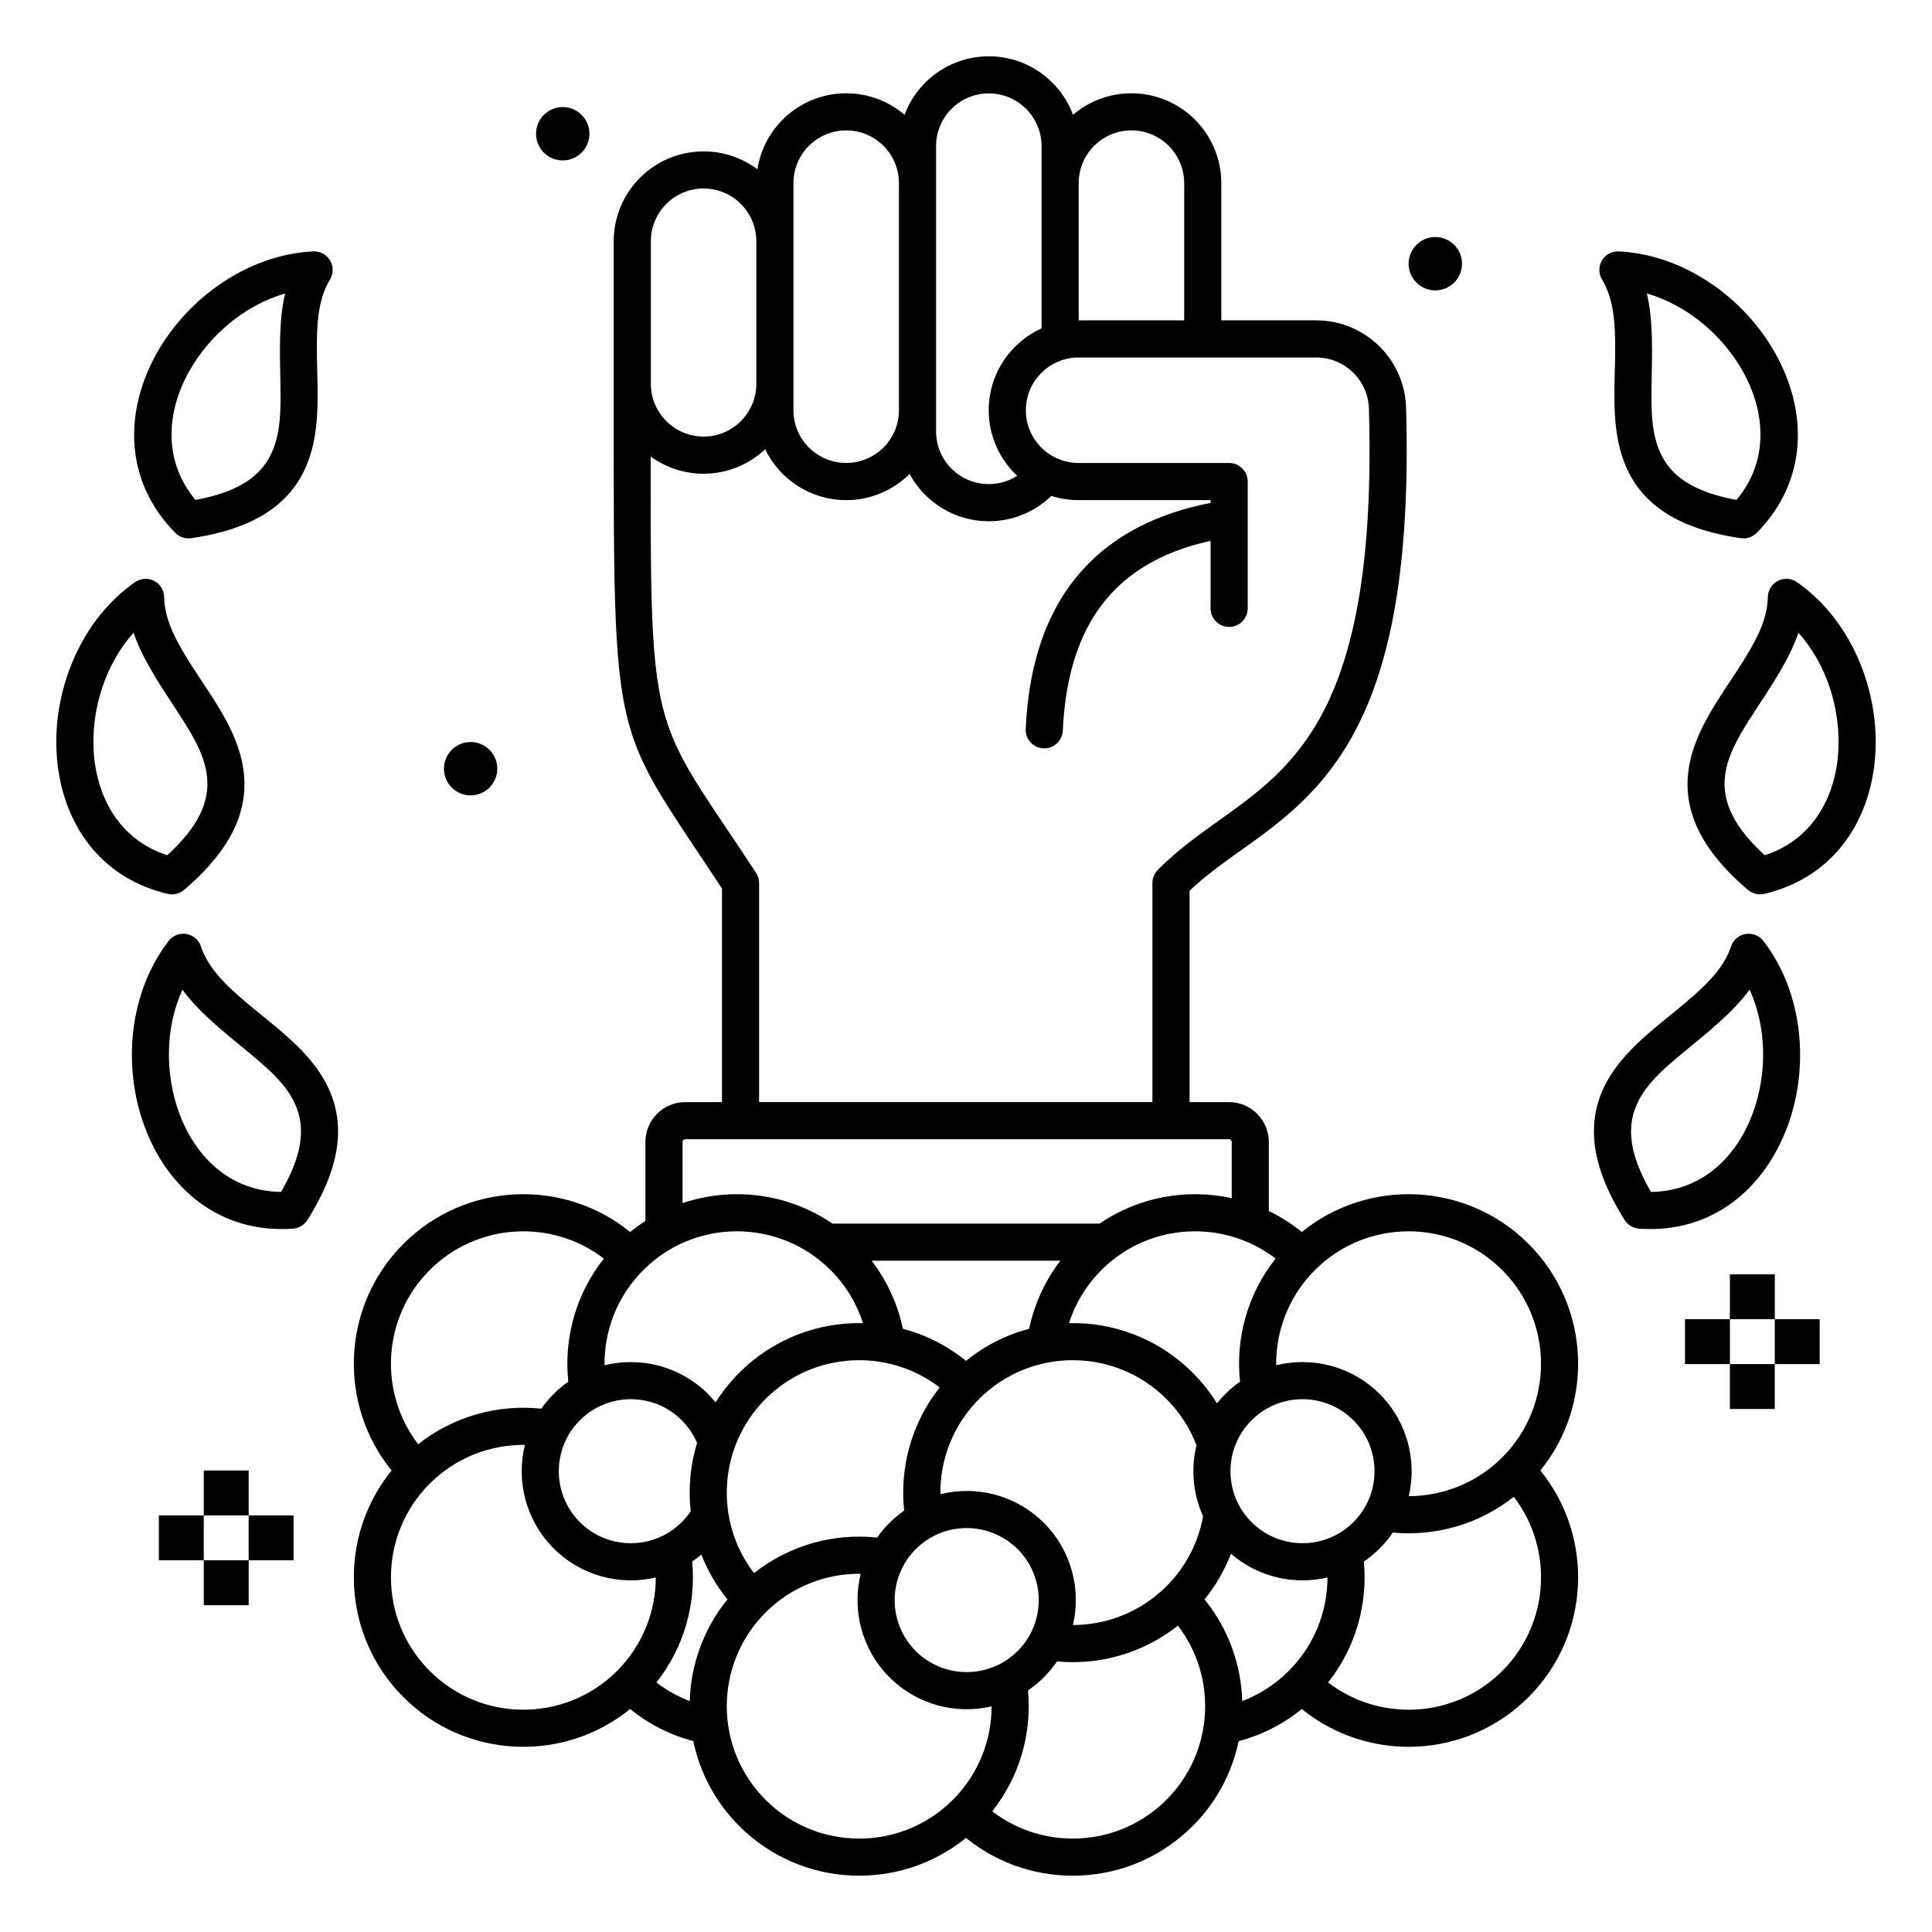 <?xml version="1.0" encoding="UTF-8"?>
<!-- Uploaded to: ICON Repo, www.iconrepo.com, Generator: ICON Repo Mixer Tools -->
<svg fill="#000000" width="800px" height="800px" version="1.1" viewBox="144 144 512 512" xmlns="http://www.w3.org/2000/svg">
 <path d="m383.72 174.43c-4.16-3.562-9.562-5.707-15.469-5.707-11.895 0-21.766 8.738-23.535 20.141-3.977-2.981-8.918-4.742-14.258-4.742-13.148 0-23.816 10.668-23.816 23.812v37.785c-0.02 59.957-0.305 79.637 5.914 95.902 4.074 10.656 10.953 19.879 22.781 37.844v56.602h-9.723c-5.836 0-10.578 4.742-10.578 10.566v20.93c-1.387 0.898-2.734 1.871-4.043 2.926-17.645-14.328-43.652-13.277-60.074 3.137-16.414 16.422-17.465 42.43-3.141 60.074-14.324 17.645-13.273 43.66 3.141 60.074 16.422 16.422 42.43 17.465 60.074 3.137 5.039 4.094 10.754 6.93 16.738 8.512 1.73 8.246 5.793 16.109 12.191 22.504 16.422 16.426 42.43 17.469 60.074 3.141 17.641 14.328 43.648 13.285 60.07-3.141 6.398-6.394 10.461-14.258 12.195-22.504 5.981-1.582 11.699-4.418 16.734-8.512 17.645 14.328 43.652 13.285 60.074-3.137 16.414-16.414 17.465-42.43 3.141-60.074 14.324-17.645 13.273-43.652-3.141-60.074-16.422-16.414-42.43-17.465-60.074-3.137-2.734-2.215-5.676-4.074-8.746-5.551v-18.305c0-5.824-4.742-10.566-10.578-10.566h-10.422v-56.008c6.457-6.152 13.926-10.648 21.195-16.246 8.512-6.547 16.789-14.465 23.332-27.348 8.434-16.602 14.023-41.742 12.859-83.809-0.039-13.113-10.695-23.754-23.812-23.754h-25.168v-36.367c0-13.145-10.68-23.812-23.824-23.812-5.902 0-11.305 2.144-15.469 5.707-3.363-9.055-12.102-15.508-22.328-15.508-10.211 0-18.941 6.453-22.316 15.508zm72.441 400.38c-9.289 7.363-20.828 10.531-32.047 9.488-1.004 1.484-2.164 2.883-3.473 4.199-1.32 1.312-2.727 2.473-4.203 3.484 1.031 11.219-2.125 22.75-9.484 32.039 13.754 10.559 33.562 9.547 46.156-3.051 12.586-12.594 13.609-32.402 3.051-46.16zm-84.062-13.746c-9.113-0.098-18.262 3.316-25.219 10.273-13.699 13.699-13.699 35.938 0 49.633 13.695 13.699 35.934 13.699 49.633 0 6.84-6.836 10.262-15.793 10.273-24.766-9.418 2.203-19.73-0.375-27.062-7.707-7.43-7.426-9.977-17.918-7.625-27.434zm173.07-20.398c-9.289 7.363-20.832 10.52-32.047 9.477-1.004 1.488-2.168 2.894-3.484 4.203-1.309 1.309-2.715 2.469-4.191 3.484 1.031 11.215-2.125 22.75-9.488 32.039 13.758 10.559 33.566 9.543 46.16-3.051 12.586-12.586 13.609-32.395 3.051-46.152zm-262.07-13.754c-9.109-0.098-18.262 3.324-25.219 10.273-13.699 13.695-13.699 35.934 0 49.633 13.699 13.695 35.945 13.695 49.645 0 6.828-6.828 10.25-15.793 10.262-24.77-9.418 2.207-19.719-0.363-27.059-7.703-7.43-7.43-9.969-17.918-7.629-27.434zm187.13 28.832c-1.652 4.297-3.996 8.391-7.016 12.113 6.375 7.852 9.703 17.355 9.996 26.949 4.488-1.711 8.699-4.367 12.312-7.988 6.836-6.828 10.262-15.793 10.273-24.77-8.797 2.059-18.363-0.047-25.566-6.305zm-140.37 0.234c-0.777 0.66-1.586 1.281-2.422 1.852 1.043 11.215-2.125 22.75-9.484 32.039 2.746 2.106 5.727 3.746 8.836 4.938 0.285-9.594 3.621-19.098 9.996-26.949-2.961-3.652-5.273-7.668-6.926-11.879zm79.289 28.922c1.633-0.867 3.16-1.988 4.539-3.356 7.449-7.449 7.449-19.555 0-27.004-7.461-7.449-19.555-7.449-27.004 0-7.449 7.449-7.449 19.555 0 27.004 5.934 5.934 14.832 7.141 21.965 3.609 0.156-0.09 0.324-0.176 0.5-0.254zm51.938-57.883c-1.711-4.477-4.371-8.676-7.973-12.277-13.695-13.699-35.934-13.699-49.633 0-6.957 6.957-10.379 16.105-10.273 25.23 9.516-2.356 19.996 0.184 27.438 7.613 7.328 7.332 9.898 17.645 7.703 27.07 8.965-0.02 17.93-3.441 24.766-10.273 5.246-5.254 8.484-11.758 9.715-18.547-2.676-5.934-3.269-12.574-1.742-18.816zm-251.18 30.477h-11.898v11.898h11.898zm183.13-45.805c-13.758-10.559-33.566-9.535-46.16 3.051-12.586 12.594-13.609 32.402-3.051 46.16 9.445-7.488 21.223-10.629 32.629-9.43 0.953-1.367 2.047-2.664 3.266-3.887 1.223-1.219 2.519-2.312 3.887-3.266-1.199-11.406 1.941-23.184 9.43-32.629zm-171.24 33.906h-11.895v11.898h11.895zm-23.793 0h-11.895v11.898h11.895zm300.14 5.148c1.625-0.867 3.16-1.988 4.527-3.356 7.457-7.449 7.457-19.551 0-27-7.449-7.449-19.543-7.449-26.992 0-7.457 7.449-7.457 19.551 0 27 5.934 5.934 14.828 7.144 21.965 3.609 0.156-0.086 0.324-0.176 0.5-0.254zm-169.41-24.363c-0.926-2.176-2.285-4.223-4.055-5.992-7.449-7.449-19.555-7.449-27 0-7.449 7.449-7.449 19.551 0 27 5.934 5.934 14.828 7.144 21.961 3.609 0.168-0.086 0.336-0.176 0.504-0.254 1.633-0.867 3.156-1.988 4.535-3.356 0.895-0.895 1.684-1.859 2.359-2.875-0.668-6.07-0.105-12.25 1.695-18.133zm-118.83 7.32h-11.898v11.895h11.898zm307.44 6.801c8.965-0.02 17.926-3.445 24.766-10.273 13.699-13.699 13.699-35.938 0-49.645-13.695-13.695-35.945-13.695-49.641 0-6.949 6.957-10.371 16.109-10.266 25.23 9.516-2.352 19.996 0.188 27.426 7.617 7.34 7.34 9.91 17.641 7.715 27.07zm-213.31-62.969c-13.758-10.547-33.566-9.535-46.16 3.051-12.586 12.594-13.609 32.402-3.051 46.16 9.457-7.488 21.227-10.629 32.629-9.426 0.957-1.367 2.047-2.668 3.269-3.887 1.219-1.223 2.516-2.312 3.887-3.269-1.203-11.402 1.938-23.184 9.426-32.629zm310.3 27.965h-11.898v11.898h11.898zm-140.82-32.777c-12.594-4.918-27.461-2.301-37.625 7.863-4.074 4.086-6.949 8.914-8.594 14.062 11.84-0.266 23.754 4.113 32.777 13.137 2.512 2.508 4.656 5.234 6.445 8.125 0.68-0.855 1.418-1.68 2.215-2.477 1.223-1.223 2.519-2.312 3.887-3.269-1.211-11.402 1.938-23.184 9.426-32.629-2.637-2.016-5.488-3.609-8.48-4.793-0.02 0-0.039-0.008-0.051-0.02zm-100.81 21.926c-1.645-5.148-4.508-9.977-8.59-14.062-13.699-13.695-35.938-13.695-49.633 0-6.957 6.957-10.371 16.109-10.273 25.23 9.516-2.352 20.004 0.188 27.434 7.617 0.707 0.707 1.375 1.457 2.008 2.223 1.75-2.793 3.848-5.441 6.277-7.871 9.023-9.023 20.938-13.402 32.777-13.137zm253.53-1.043h-11.895v11.895h11.895zm-23.793 0h-11.898v11.895h11.898zm-177.43-15.5h-50.008c4.16 5.441 6.926 11.613 8.266 18.027 5.981 1.586 11.699 4.43 16.738 8.512 5.035-4.082 10.754-6.926 16.738-8.512 1.336-6.414 4.102-12.594 8.266-18.027zm189.33 3.602h-11.898v11.898h11.898zm-417.08-86.887c-0.57-1.723-2.047-2.992-3.848-3.297-1.789-0.305-3.602 0.395-4.711 1.84-10.559 13.66-12.262 33.223-6.438 49.043 6.004 16.316 19.75 28.586 39.379 27.207 1.566-0.117 2.984-0.965 3.82-2.281 7.082-11.227 8.895-20.062 7.871-27.316-1.055-7.488-5.144-13.5-10.598-18.852-4.715-4.637-10.461-8.789-15.539-13.277-4.34-3.848-8.215-7.898-9.938-13.066zm414.05-1.457c-1.113-1.445-2.926-2.144-4.715-1.84-1.801 0.305-3.277 1.574-3.848 3.297-1.723 5.168-5.598 9.219-9.938 13.066-5.078 4.488-10.824 8.641-15.539 13.277-5.449 5.352-9.543 11.363-10.598 18.852-1.023 7.254 0.789 16.09 7.883 27.316 0.828 1.316 2.242 2.164 3.809 2.281 19.629 1.379 33.375-10.891 39.379-27.207 5.824-15.82 4.125-35.383-6.434-49.043zm-140.89 68.172v-14.898c0-0.402-0.336-0.727-0.738-0.727h-144.06c-0.414 0-0.738 0.324-0.738 0.727v16.207c13.137-4.438 27.926-2.625 39.727 5.422h70.789c10.41-7.102 23.141-9.348 35.02-6.731zm137.24-55.262c4.625 10.145 4.644 22.426 0.848 32.738-4.262 11.582-13.531 20.734-26.973 20.863-4.191-7.195-5.707-12.961-5.195-17.891 0.848-8.07 7.027-13.473 13.492-18.844 6.426-5.324 13.203-10.559 17.828-16.867zm-415.31 0c4.625 6.309 11.406 11.543 17.832 16.867 6.465 5.371 12.645 10.773 13.488 18.844 0.512 4.93-1.004 10.695-5.195 17.891-13.441-0.129-22.711-9.281-26.969-20.863-3.801-10.312-3.781-22.594 0.844-32.738zm300.48-167.53h-62.984c-7.715 0-13.984 6.269-13.984 13.984s6.269 13.973 13.984 13.973h40.078l0.039 0.012h0.129l0.027 0.008h0.059c2.512 0.227 4.481 2.332 4.481 4.902v33.594l-0.012 0.254-0.02 0.246-0.027 0.246-0.043 0.246-0.059 0.238-0.066 0.234-0.078 0.227-0.09 0.227-0.098 0.215-0.109 0.207-0.117 0.207-0.129 0.207-0.137 0.188-0.141 0.188-0.156 0.176-0.168 0.176-0.164 0.16-0.18 0.156-0.188 0.148-0.195 0.137-0.195 0.129-0.207 0.117-0.219 0.109-0.215 0.098-0.219 0.09-0.234 0.078-0.227 0.059-0.234 0.059-0.246 0.039-0.246 0.031-0.246 0.02-0.258 0.008-0.254-0.008-0.246-0.02-0.246-0.031-0.246-0.039-0.238-0.059-0.234-0.059-0.227-0.078-0.227-0.09-0.219-0.098-0.215-0.109-0.195-0.117-0.207-0.129-0.188-0.137-0.188-0.148-0.176-0.156-0.18-0.16-0.312-0.352-0.148-0.188-0.137-0.188-0.129-0.207-0.117-0.207-0.109-0.207-0.098-0.215-0.09-0.227-0.078-0.227-0.059-0.234-0.059-0.238-0.078-0.492-0.02-0.246v-18.145c-11.051 2.441-20.016 7.027-26.559 14.23-7.648 8.43-11.887 20.336-12.598 36.07-0.125 2.719-2.43 4.824-5.137 4.695-2.715-0.117-4.82-2.422-4.691-5.137 0.824-18.48 6.16-32.344 15.145-42.242 8.234-9.074 19.609-14.891 33.84-17.664v-0.738h-34.973c-2.519 0-4.949-0.395-7.223-1.113-4.289 4.156-10.137 6.711-16.582 6.711-9.062 0-16.953-5.074-20.977-12.543-4.312 4.289-10.254 6.945-16.809 6.945-9.445 0-17.613-5.512-21.461-13.48-4.269 4.016-10.016 6.484-16.332 6.484-5.227 0-10.066-1.691-14.004-4.555-0.07 43 0.02 59.344 5.285 73.121 3.973 10.391 10.883 19.277 22.629 37.195 0.523 0.797 0.809 1.73 0.809 2.695v58.066h104.23v-58.066c0-1.289 0.512-2.527 1.418-3.453 5.738-5.836 12.289-10.266 18.934-15.055 9.051-6.535 18.293-13.809 25.25-27.484 7.949-15.656 12.887-39.43 11.785-79.145v-0.145c0-7.707-6.258-13.977-13.973-13.977zm-305.32 63.488c-0.031-1.82-1.062-3.473-2.688-4.297-1.613-0.828-3.562-0.691-5.047 0.352-14.16 9.879-21.621 28.047-20.793 44.883 0.855 17.355 10.324 33.18 29.461 37.727 1.527 0.352 3.129-0.031 4.32-1.043 10.117-8.594 14.484-16.484 15.676-23.715 1.23-7.461-0.887-14.418-4.477-21.156-3.121-5.836-7.363-11.516-10.875-17.309-2.992-4.969-5.481-10-5.578-15.441zm432.72-3.945c-1.484-1.043-3.434-1.18-5.047-0.352-1.621 0.824-2.656 2.477-2.688 4.297-0.098 5.441-2.586 10.473-5.578 15.441-3.512 5.793-7.754 11.473-10.871 17.309-3.594 6.738-5.707 13.695-4.481 21.156 1.191 7.231 5.562 15.121 15.676 23.715 1.191 1.012 2.797 1.395 4.32 1.043 19.141-4.547 28.605-20.371 29.461-37.727 0.828-16.836-6.633-35.004-20.793-44.883zm0.375 13.402c7.441 8.316 11.129 20.023 10.59 30.996-0.613 12.332-6.723 23.832-19.516 27.965-6.148-5.617-9.316-10.664-10.301-15.516-1.605-7.961 2.688-14.957 7.25-22.012 4.539-7.008 9.449-14.035 11.977-21.434zm-441.21 0c2.527 7.398 7.438 14.426 11.977 21.434 4.566 7.055 8.855 14.051 7.25 22.012-0.984 4.852-4.152 9.898-10.301 15.516-12.781-4.133-18.902-15.633-19.512-27.965-0.543-10.973 3.148-22.68 10.586-30.996zm89.328 28.961c3.898 0 7.066 3.168 7.066 7.074s-3.168 7.066-7.066 7.066c-3.906 0-7.074-3.16-7.074-7.066s3.168-7.074 7.074-7.074zm304.29-130.02c-1.824-0.09-3.535 0.824-4.469 2.379-0.934 1.566-0.926 3.512 0.008 5.066 2.816 4.676 3.375 10.254 3.477 16.051 0.105 6.781-0.473 13.844-0.02 20.438 0.539 7.625 2.438 14.641 7.445 20.309 4.852 5.492 12.746 9.859 25.883 11.762 1.543 0.227 3.109-0.297 4.211-1.41 13.805-14.02 13.41-32.449 4.918-47.613-8.246-14.711-24.207-26.137-41.453-26.98zm-341.56 7.445c0.934-1.555 0.945-3.5 0.008-5.066-0.934-1.555-2.644-2.469-4.465-2.379-17.242 0.844-33.211 12.27-41.457 26.98-8.492 15.164-8.887 33.594 4.918 47.613 1.105 1.113 2.668 1.637 4.215 1.41 13.137-1.902 21.027-6.269 25.879-11.762 5.008-5.668 6.918-12.684 7.449-20.309 0.453-6.594-0.129-13.656-0.02-20.438 0.098-5.797 0.656-11.375 3.473-16.051zm-11.898 3.711c-1.781 7.617-1.355 16.176-1.23 24.523 0.121 8.402 0.031 16.609-5.559 22.492-3.402 3.594-8.766 6.191-16.965 7.676-8.637-10.293-7.715-23.281-1.672-34.055 5.363-9.574 14.711-17.547 25.426-20.637zm360.89 0c10.715 3.09 20.062 11.062 25.426 20.637 6.043 10.773 6.969 23.762-1.672 34.055-8.195-1.484-13.559-4.082-16.965-7.676-5.59-5.883-5.676-14.09-5.559-22.492 0.129-8.348 0.551-16.906-1.23-24.523zm-160.42 9.23v-48.285c0-7.715-6.269-13.973-13.984-13.973-7.703 0-13.973 6.258-13.973 13.973v75.59c0 7.715 6.269 13.973 13.973 13.973 2.777 0 5.356-0.805 7.519-2.191-4.637-4.352-7.539-10.531-7.539-17.379 0-9.645 5.746-17.957 14.004-21.707zm-65.75-38.484v60.191c0 7.715 6.266 13.973 13.98 13.973s13.973-6.258 13.973-13.973v-60.191c0-7.715-6.258-13.973-13.973-13.973s-13.98 6.258-13.98 13.973zm-9.84 15.398v37.797c0 7.703-6.262 13.973-13.973 13.973-7.715 0-13.977-6.269-13.977-13.973v-37.797c0-7.715 6.262-13.973 13.977-13.973 7.711 0 13.973 6.258 13.973 13.973zm113.39 20.969v-36.367c0-7.715-6.269-13.973-13.984-13.973-7.715 0-13.973 6.258-13.973 13.973v36.367zm66.547-22.078c3.906 0 7.074 3.168 7.074 7.074s-3.168 7.066-7.074 7.066-7.074-3.16-7.074-7.066 3.168-7.074 7.074-7.074zm-231.24-34.441c3.906 0 7.074 3.168 7.074 7.074s-3.168 7.066-7.074 7.066-7.074-3.16-7.074-7.066 3.168-7.074 7.074-7.074z" fill-rule="evenodd"/>
</svg>
